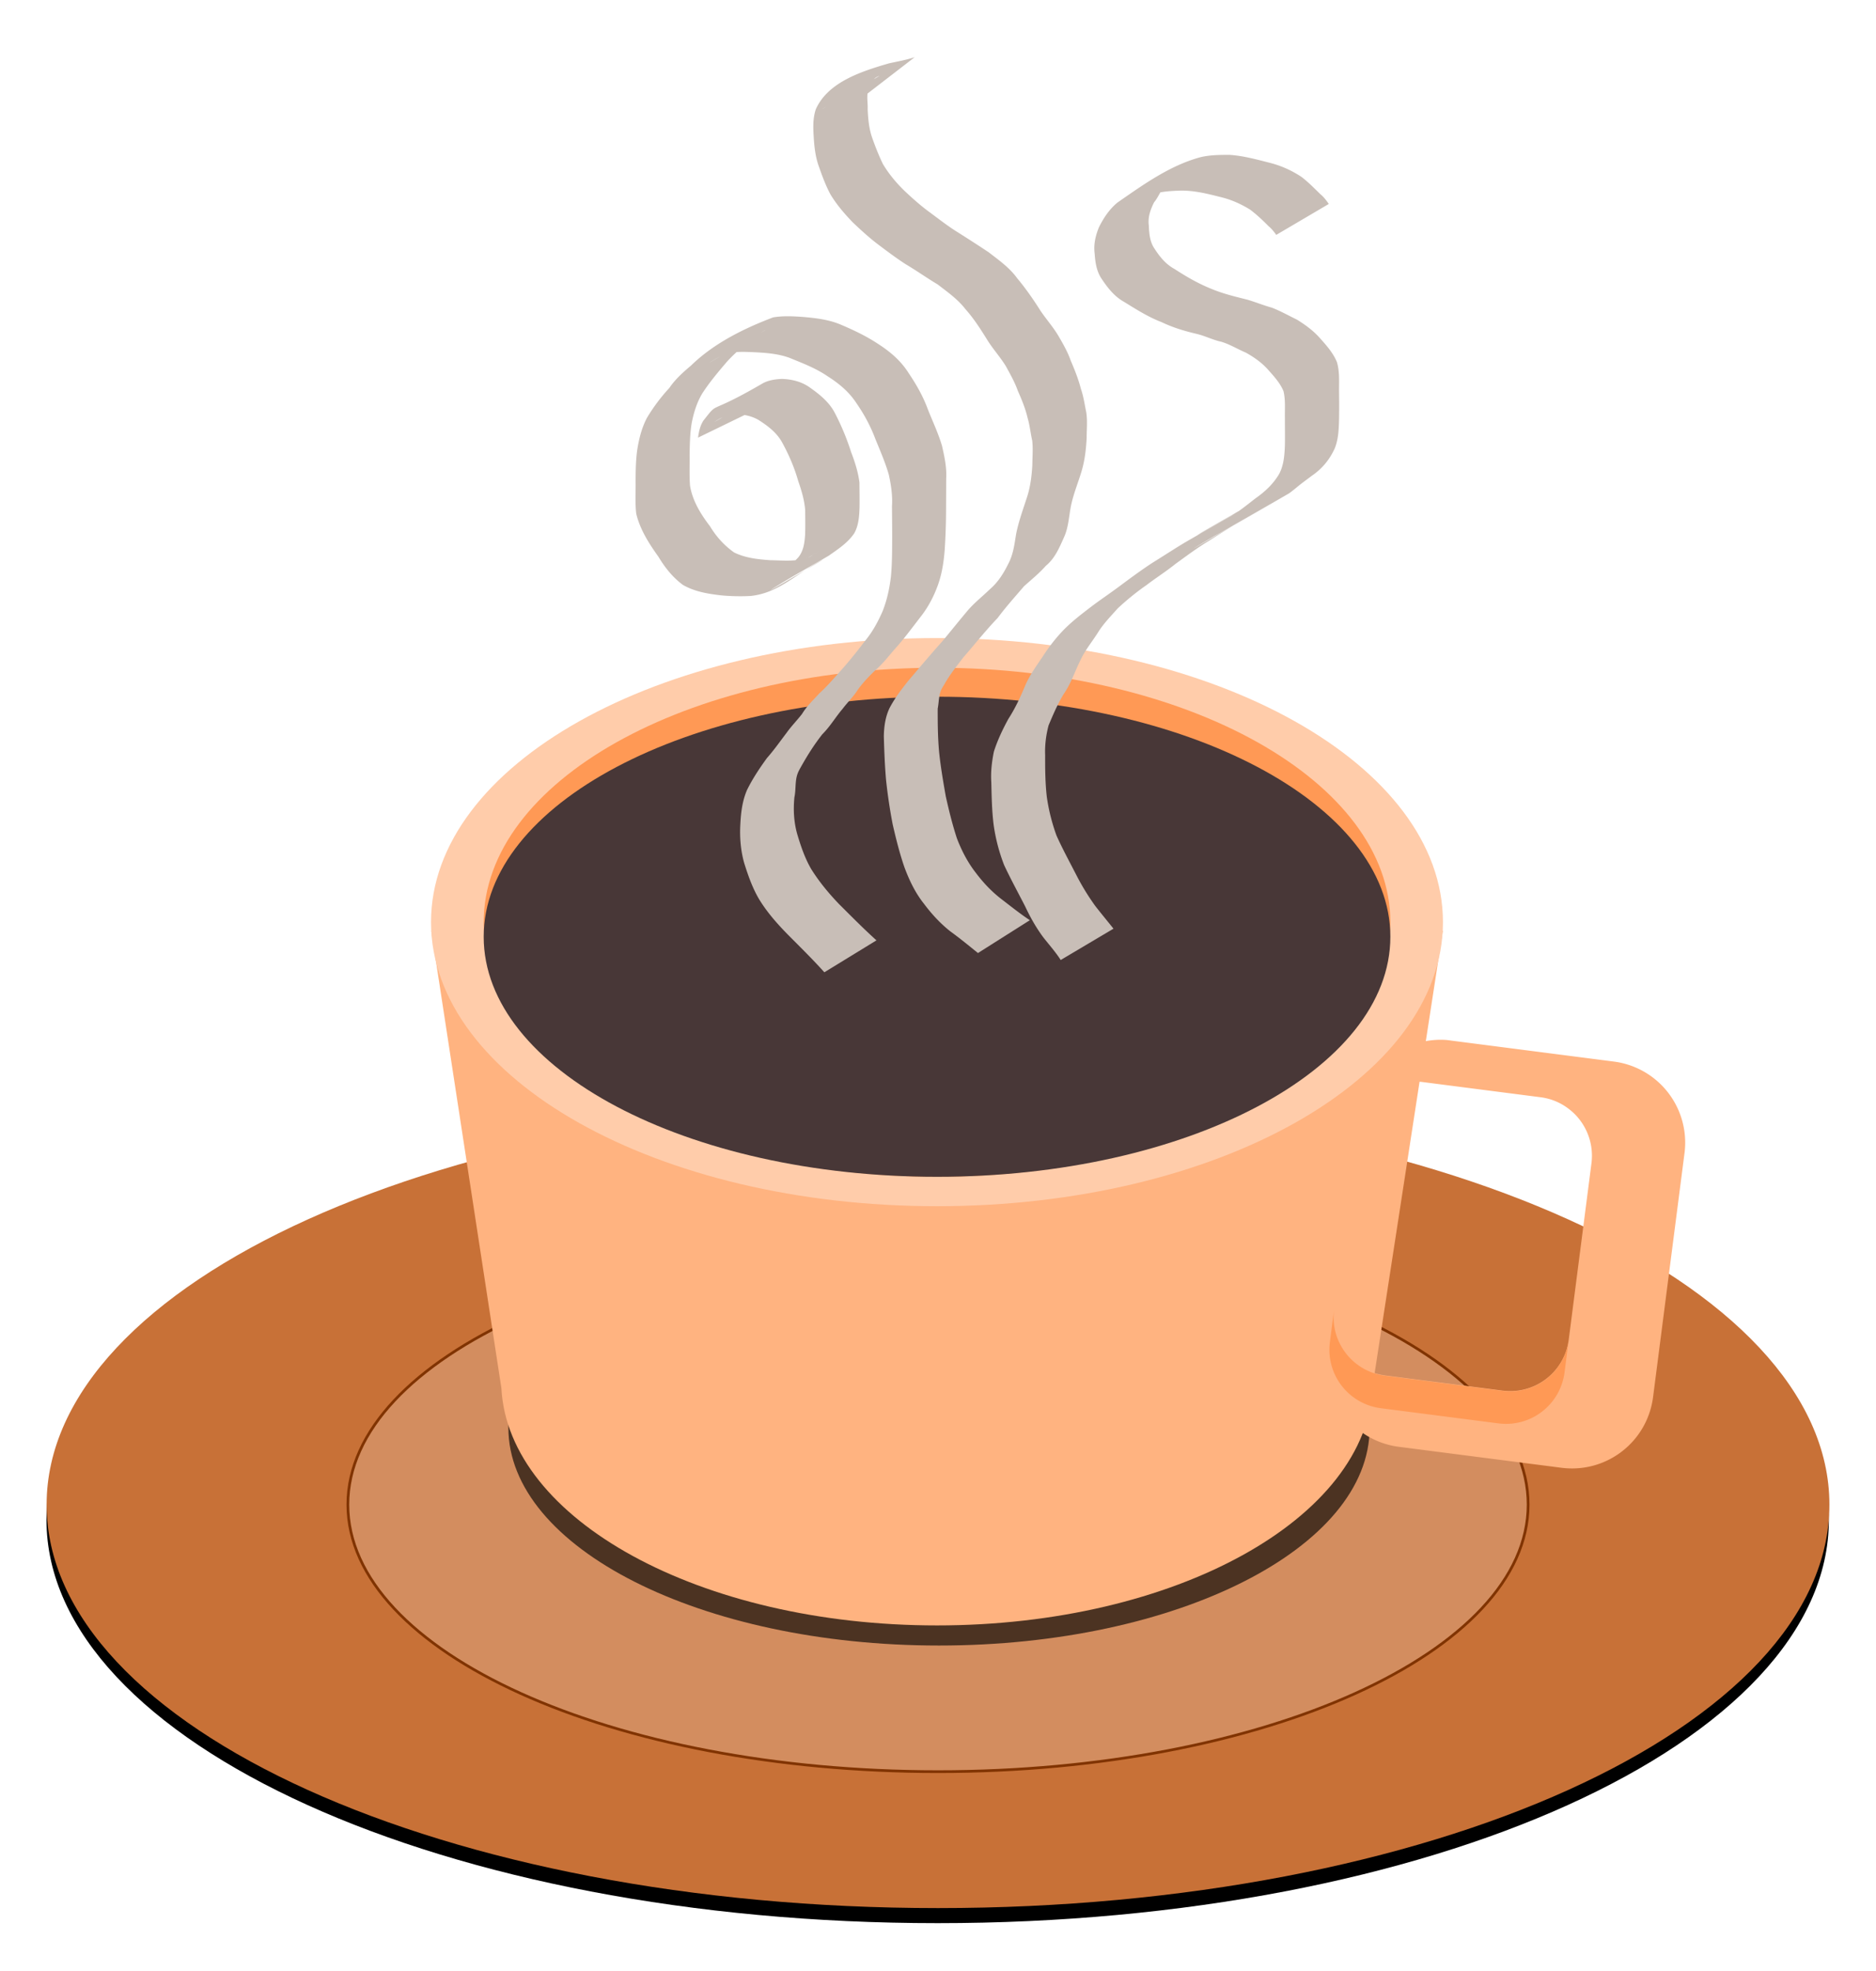 <svg xmlns="http://www.w3.org/2000/svg" viewBox="0 0 313.9 329.7"><defs><filter id="a" color-interpolation-filters="sRGB"><feGaussianBlur stdDeviation="4.743"/></filter><filter id="b" color-interpolation-filters="sRGB"><feGaussianBlur stdDeviation="6.324"/></filter><filter id="c" width="1.375" y="-.089" x="-.187" height="1.178" color-interpolation-filters="sRGB"><feGaussianBlur stdDeviation="5.93"/></filter><filter id="d" width="1.426" y="-.065" x="-.213" height="1.13" color-interpolation-filters="sRGB"><feGaussianBlur stdDeviation="5.93"/></filter><filter id="e" width="1.335" y="-.072" x="-.167" height="1.145" color-interpolation-filters="sRGB"><feGaussianBlur stdDeviation="5.93"/></filter></defs><path d="M575.79 1267.9c0 54.394-97.462 98.49-217.69 98.49s-217.69-44.095-217.69-98.49c0-54.394 97.462-98.49 217.69-98.49s217.69 44.095 217.69 98.49z" transform="translate(-88.404 -614.26) scale(.685)" filter="url(#a)"/><path d="M306.104 251.714c0 37.269-66.777 67.482-149.153 67.482S7.8 288.984 7.8 251.714c0-37.268 66.777-67.481 149.152-67.481s149.153 30.212 149.153 67.481z" fill="#c87137"/><path d="M255.694 251.7c0 24.672-44.209 44.674-98.744 44.674s-98.743-20.001-98.743-44.675c0-24.673 44.208-44.675 98.743-44.675s98.744 20.002 98.744 44.675z" stroke="#803300" fill="#d38d5f" stroke-width=".454"/><path d="M575.79 1267.9c0 54.394-97.462 98.49-217.69 98.49s-217.69-44.095-217.69-98.49c0-54.394 97.462-98.49 217.69-98.49s217.69 44.095 217.69 98.49z" transform="matrix(.331 0 0 .37 38.587 -230.289)" opacity=".8" filter="url(#b)"/><path d="M72.16 155.69l11.733 76.525c1.157 22.036 33.343 39.696 72.888 39.696 39.794 0 72.14-17.891 72.907-40.125l11.734-76.093H72.167z" fill="#ffb380"/><path d="M241.44 154.26c0 26.245-37.904 47.522-84.66 47.522-46.759 0-84.66-21.276-84.66-47.521s37.904-47.522 84.66-47.522c46.759 0 84.66 21.276 84.66 47.522z" fill="#fca"/><path d="M232.64 154.285c0 23.514-33.961 42.577-75.853 42.577-41.895 0-75.854-19.062-75.854-42.577s33.962-42.578 75.854-42.578c41.895 0 75.854 19.062 75.854 42.578z" fill="#f95"/><path d="M232.64 156.706c0 22.177-33.961 40.156-75.853 40.156-41.895 0-75.854-17.978-75.854-40.156s33.962-40.156 75.854-40.156c41.895 0 75.854 17.978 75.854 40.156z" fill="#483737"/><path d="M334.03 1452c-2.8-3.12-5.795-6.06-8.75-9.034-2.686-2.72-5.2-5.548-7.194-8.815-1.635-2.769-2.687-5.8-3.646-8.852-.86-3.077-1.115-6.247-.937-9.424.152-2.924.474-5.732 1.649-8.43 1.351-2.737 3.056-5.291 4.846-7.758 1.738-1.968 3.24-4.11 4.823-6.196 1.156-1.622 2.56-3.032 3.771-4.61 1.129-1.876 2.73-3.368 4.19-4.974 1.798-1.636 3.383-3.471 4.998-5.284 2.233-2.473 4.3-5.075 6.32-7.722 1.75-2.14 3.032-4.53 4.14-7.044 1.087-2.73 1.699-5.569 2.045-8.475.313-3.256.289-6.528.31-9.794-.003-2.464-.033-4.927-.05-7.391.174-2.632-.219-5.204-.784-7.763-.86-2.967-2.103-5.807-3.268-8.663-1.154-3.086-2.693-5.946-4.56-8.655-1.852-2.874-4.347-4.92-7.195-6.728-2.86-1.95-6.1-3.164-9.278-4.467-2.806-1.014-5.815-1.217-8.771-1.359-2.364-.089-4.682-.236-6.953.496-.376.178-.755.35-1.127.535-.856.427-3.327 1.887-2.495 1.415 19.95-11.321 13.11-8.087 9.025-4.754-1.86 1.665-3.77 3.27-5.377 5.188-1.982 2.324-3.912 4.661-5.575 7.227-1.319 2.218-2.075 4.693-2.565 7.21-.432 2.558-.46 5.155-.51 7.742.037 2.506-.088 5.02.1 7.521.596 3.71 2.63 6.997 4.883 9.93 1.546 2.561 3.45 4.663 5.872 6.39 2.749 1.366 5.839 1.693 8.86 1.902 2.345.033 4.725.265 7.05-.106.9-.151 1.446-.184 2.292-.556.333-.146 1.263-.727.946-.547-3.94 2.235-15.628 9.167-11.819 6.714 1.122-.722 32.391-18.66 1.99-1.202 2.237-1.542 4.57-2.997 6.402-5.026 1.262-1.59 1.508-3.525 1.636-5.482.074-2.007.035-4.015.018-6.023-.185-2.425-.884-4.774-1.685-7.058-.924-3.28-2.257-6.378-3.883-9.364-1.346-2.511-3.583-4.183-5.94-5.67a10.251 10.251 0 00-6.183-1.187c-.381.055-.769.08-1.145.165-.78.177-1.469.471-2.168.856-.359.197-1.4.85-1.043.65 11.802-6.66 15.16-9.594 10.907-5.986-.955.938-1.342 2.12-1.645 3.382l-13.388 6.507c.216-1.464.49-2.907 1.32-4.17 3.976-5.062.63-1.03 14.36-9.019 1.441-.838 3.145-1.071 4.777-1.154 2.396.085 4.664.604 6.679 1.973 2.457 1.73 4.851 3.596 6.271 6.32a59.682 59.682 0 013.974 9.544c.927 2.404 1.716 4.88 2.05 7.442.016 2.033.05 4.066.021 6.098-.073 2.177-.207 4.383-1.295 6.33-1.595 2.339-3.924 3.847-6.213 5.456-4.544 2.67-9.18 5.191-13.632 8.012-3.799 2.406 15.605-8.946 11.67-6.769-6.617 3.66-10.449 7.907-17.184 8.606a49.646 49.646 0 01-7.181-.156c-3.212-.371-6.481-.906-9.318-2.553-2.495-1.855-4.358-4.195-5.961-6.858-2.29-3.201-4.519-6.667-5.431-10.536-.302-2.546-.119-5.113-.154-7.673.004-2.657.033-5.327.406-7.963.427-2.674 1.083-5.31 2.345-7.728a43.9 43.9 0 015.489-7.334c1.442-2.13 3.33-3.814 5.293-5.466 5.554-5.424 12.85-9.034 20.065-11.772 2.384-.403 4.787-.28 7.192-.114 3.06.259 6.165.607 9.034 1.766 3.214 1.351 6.384 2.833 9.303 4.758 3.01 1.931 5.636 4.128 7.564 7.195 1.901 2.808 3.565 5.73 4.723 8.927 1.174 2.936 2.535 5.81 3.432 8.848.598 2.638 1.178 5.279 1.019 8.005-.006 2.482-.018 4.963-.032 7.445a157.079 157.079 0 01-.332 9.959c-.238 3.011-.683 5.94-1.734 8.79-.987 2.688-2.312 5.192-4.08 7.46-2.043 2.628-3.999 5.314-6.222 7.794-1.599 1.795-3.039 3.737-4.87 5.307-1.533 1.45-3.032 3.036-4.28 4.731-1.073 1.74-2.529 3.106-3.747 4.724-1.723 2.015-3.054 4.321-4.949 6.202-1.858 2.354-3.48 4.89-4.958 7.497-.476.86-.973 1.636-1.24 2.595-.481 1.718-.254 3.584-.633 5.322-.296 3.013-.142 6.003.677 8.938.878 2.95 1.863 5.874 3.412 8.552 1.955 3.133 4.296 5.958 6.856 8.621 2.996 2.977 5.96 5.994 9.102 8.818L334.03 1452z" filter="url(#c)" fill="#c8beb7" transform="translate(-90.874 -831.969) scale(.685)"/><path d="M371.55 1447.3c-2.222-1.8-4.444-3.626-6.763-5.303-2.453-1.938-4.547-4.224-6.417-6.717-2.126-2.67-3.585-5.721-4.77-8.898-1.183-3.404-2.047-6.898-2.862-10.404a129.581 129.581 0 01-1.64-10.96c-.307-3.554-.447-7.12-.542-10.686.047-2.343.364-4.646 1.356-6.78 1.234-2.395 2.885-4.555 4.553-6.662 2.786-3.28 5.56-6.578 8.432-9.782 2.09-2.516 4.13-5.068 6.24-7.569 1.622-1.856 3.568-3.386 5.335-5.099 2.081-1.79 3.429-4.03 4.618-6.464 1.102-2.184 1.385-4.587 1.77-6.963.632-3.188 1.767-6.23 2.758-9.315.763-2.471 1.068-5.035 1.213-7.606.012-1.974.196-3.97-.031-5.937-.413-1.815-.58-3.672-1.107-5.457-.544-2.346-1.451-4.552-2.424-6.744-.742-2.108-1.857-4.05-2.923-6.005-1.311-2.116-2.976-3.983-4.327-6.065-1.683-2.715-3.382-5.419-5.511-7.808-1.878-2.44-4.384-4.193-6.792-6.05-2.652-1.584-5.173-3.379-7.83-4.951-2.25-1.452-4.396-3.065-6.537-4.674-2.247-1.681-4.315-3.58-6.351-5.506-2.062-2.14-3.948-4.326-5.485-6.872-1.162-2.166-2.01-4.487-2.825-6.802-.842-2.324-1.118-4.76-1.26-7.21-.151-2.301-.223-4.555.508-6.761 2.956-6.647 11.149-9.269 17.899-11.228 2.1-.46 4.216-.822 6.26-1.5l-11.725 9.04c-2.076.532-4.188.919-6.241 1.535-5.247 1.866-9.798 5.477 9.287-5.98.276-.166-.61.228-.872.414-.551.392-.762.881-1.095 1.44-.014.031-.72 1.654-.73 1.69-.408 1.47-.037 3.053-.114 4.548.108 2.313.306 4.632 1.05 6.843.78 2.221 1.641 4.43 2.668 6.547 1.448 2.432 3.223 4.555 5.25 6.538 2.009 1.882 4.058 3.727 6.293 5.34 2.113 1.563 4.189 3.19 6.411 4.593 2.652 1.67 5.29 3.362 7.896 5.101 2.482 1.918 5.068 3.734 6.937 6.31 2.086 2.496 3.949 5.173 5.684 7.924 1.405 2.087 3.095 3.977 4.387 6.149 1.15 1.962 2.294 3.955 3.042 6.11.971 2.247 1.867 4.506 2.479 6.883.644 1.845.89 3.744 1.292 5.651.329 2.051.108 4.149.109 6.219-.133 2.697-.428 5.387-1.178 7.991-.89 3.042-2.154 5.963-2.738 9.096-.447 2.475-.572 5.026-1.659 7.348-1.125 2.53-2.21 5.095-4.41 6.895-1.616 1.845-3.538 3.362-5.346 5.013-2.173 2.543-4.41 5.02-6.409 7.709-2.942 3.07-5.587 6.421-8.379 9.627-1.577 2.047-3.203 4.085-4.496 6.321-.303.553-.685 1.065-.934 1.643-.61 1.418-.54 3.059-.84 4.547-.008 3.547.02 7.099.347 10.634.372 3.617.993 7.193 1.62 10.772.77 3.453 1.613 6.89 2.715 10.254 1.159 3.032 2.649 5.918 4.659 8.482 1.788 2.377 3.83 4.539 6.192 6.359 2.3 1.76 4.553 3.58 6.973 5.176l-12.67 8.014z" filter="url(#d)" fill="#c8beb7" transform="translate(-90.874 -831.969) scale(.685)"/><path d="M391.76 1449c-1.26-1.974-2.828-3.712-4.265-5.556-1.758-2.358-3.174-4.9-4.428-7.554-1.717-3.349-3.522-6.646-5.119-10.055a43.838 43.838 0 01-2.58-9.928c-.418-3.395-.481-6.82-.558-10.236-.175-2.55.118-5.06.625-7.552.874-2.784 2.152-5.447 3.545-8.008 1.663-2.568 2.943-5.324 4.11-8.14 1.107-2.555 2.742-4.811 4.292-7.106 1.367-2.118 2.898-4.134 4.617-5.98 2.114-2.262 4.58-4.156 7.032-6.033 2.322-1.768 4.755-3.384 7.093-5.13 2.709-2.018 5.428-4.036 8.267-5.87 2.683-1.654 5.309-3.393 8.021-5 4.691-2.697 9.405-5.356 14.073-8.093 3.719-2.18-7.47 4.304-11.225 6.423-.425.24.815-.54 1.238-.784 4.668-2.702 9.35-5.38 14.035-8.055.476-.272 1.92-1.062 1.445-.787-3.721 2.156-7.457 4.287-11.186 6.43 36.54-20.833 3.884-2.14 2.916-1.6-.535.298 1.034-.657 1.535-1.009 1.425-1.002 2.782-2.114 4.166-3.17 2.33-1.646 4.343-3.527 5.765-6.007 1.063-2.088 1.244-4.4 1.341-6.698.057-2.237 0-4.475.01-6.712-.056-2.242.183-4.504-.344-6.7-.796-1.962-2.286-3.578-3.678-5.147-1.544-1.772-3.477-3.14-5.523-4.27-2.03-.86-3.87-2.021-5.992-2.658-2.022-.431-3.865-1.386-5.871-1.887-3.152-.74-5.823-1.53-8.764-2.925-3.286-1.259-6.221-3.153-9.2-4.98-2.423-1.367-4.077-3.581-5.58-5.856-1.098-1.795-1.376-3.842-1.523-5.897-.286-2.23.2-4.27 1.012-6.328 1.145-2.333 2.573-4.491 4.59-6.143 6.318-4.375 12.801-9.058 20.278-11.064 2.337-.551 4.74-.563 7.125-.558 3.318.226 6.514 1.103 9.72 1.921 2.79.696 5.337 1.85 7.737 3.413 1.698 1.278 3.16 2.798 4.68 4.268.827.677 1.45 1.514 2.052 2.384l-12.837 7.554c-.554-.794-1.152-1.532-1.904-2.154-1.411-1.434-2.87-2.804-4.481-4.017-2.297-1.422-4.711-2.49-7.358-3.104-3.137-.8-6.308-1.578-9.571-1.544-2.317.079-4.652.187-6.88.894-1.116.388-1.36.44-2.45.954-.437.206-1.704.903-1.289.659 20.437-12.051 13.185-7.874 8.912-5.063-.055.038-2.085 1.397-2.185 1.496-1.091 1.086-1.628 2.75-2.629 3.916-.904 1.818-1.552 3.61-1.29 5.675.085 1.806.21 3.633 1.132 5.239 1.354 2.151 2.853 4.128 5.14 5.37 2.875 1.866 5.816 3.583 9.013 4.854 2.835 1.194 5.796 1.895 8.775 2.64 2.006.587 3.939 1.393 5.957 1.943 2.123.808 4.095 1.934 6.138 2.919 2.115 1.303 4.127 2.775 5.76 4.668 1.566 1.74 3.146 3.549 4.041 5.739.672 2.31.502 4.655.51 7.042.037 2.257.04 4.514.007 6.771-.069 2.472-.127 4.972-1.082 7.296-1.265 2.746-3.082 4.928-5.595 6.647-.908.694-1.837 1.36-2.739 2.061-.552.43-2.288 1.91-2.905 2.277-.951.565-32.096 18.533-2.902 1.61-4.671 2.694-9.336 5.4-14.014 8.083-.479.275-1.932 1.072-1.455.792 3.723-2.189 7.459-4.357 11.198-6.519.431-.25-.846.53-1.276.782-4.642 2.727-9.345 5.35-13.94 8.157-3.655 2.233 7.414-4.29 11.122-6.436-2.74 1.578-5.384 3.268-8.048 4.967-2.89 1.723-5.576 3.75-8.301 5.717-2.278 1.846-4.75 3.384-7.075 5.174-2.492 1.723-4.852 3.656-7.07 5.719-1.646 1.873-3.418 3.652-4.752 5.781-1.443 2.31-3.214 4.403-4.36 6.894-1.369 2.761-2.325 5.74-4.113 8.293-1.452 2.411-2.56 4.988-3.648 7.58-.628 2.37-.937 4.814-.843 7.267-.01 3.373.018 6.753.395 10.11a46.826 46.826 0 002.384 9.545c1.536 3.42 3.346 6.706 5.052 10.044a57.986 57.986 0 004.448 7.195c1.45 1.852 2.95 3.664 4.417 5.5L391.76 1449z" filter="url(#e)" fill="#c8beb7" transform="translate(-90.874 -831.969) scale(.685)"/><path d="M242.134 173.983c-7.247-.566-13.702 4.635-14.642 11.93l-.47 3.652a9.895 9.895 0 015.36-7.578c.008-.007.014-.014.023-.018.275-.138.558-.254.846-.366.009-.007.015-.015.024-.019a9.851 9.851 0 011.834-.497c.329-.058.65-.107.988-.132a9.966 9.966 0 012 .063l19.643 2.532a9.96 9.96 0 011.95.446 9.87 9.87 0 011.774.811c.277.162.557.35.816.537.508.37.99.786 1.416 1.24a9.876 9.876 0 012.59 8.042l-3.796 29.453a9.944 9.944 0 01-.446 1.95 9.88 9.88 0 01-10.63 6.597l-19.643-2.532a9.988 9.988 0 01-2.852-.821h-.02a9.538 9.538 0 01-.852-.434 9.762 9.762 0 01-.815-.536 9.776 9.776 0 01-.723-.59h-.021a9.778 9.778 0 01-2.294-2.973c-.003-.007.005-.015.003-.02a9.783 9.783 0 01-.388-.85c-.002-.006.005-.015.003-.02a9.858 9.858 0 01-.519-1.838c-.001-.007.004-.015.003-.021a9.988 9.988 0 01-.07-2.967l-.989 7.666a13.674 13.674 0 0011.839 15.343l27.182 3.504c7.529.97 14.371-4.31 15.342-11.84l5.256-40.772a13.674 13.674 0 00-11.84-15.342l-27.18-3.504c-.236-.03-.468-.072-.702-.09z" fill="#ffb380"/><path d="M223.224 219.066l-.7 5.437a9.867 9.867 0 008.545 11.075l19.643 2.532a9.867 9.867 0 0011.076-8.546l.7-5.436a9.867 9.867 0 01-11.075 8.546l-19.643-2.532a9.867 9.867 0 01-8.546-11.076z" fill="#f95"/></svg>